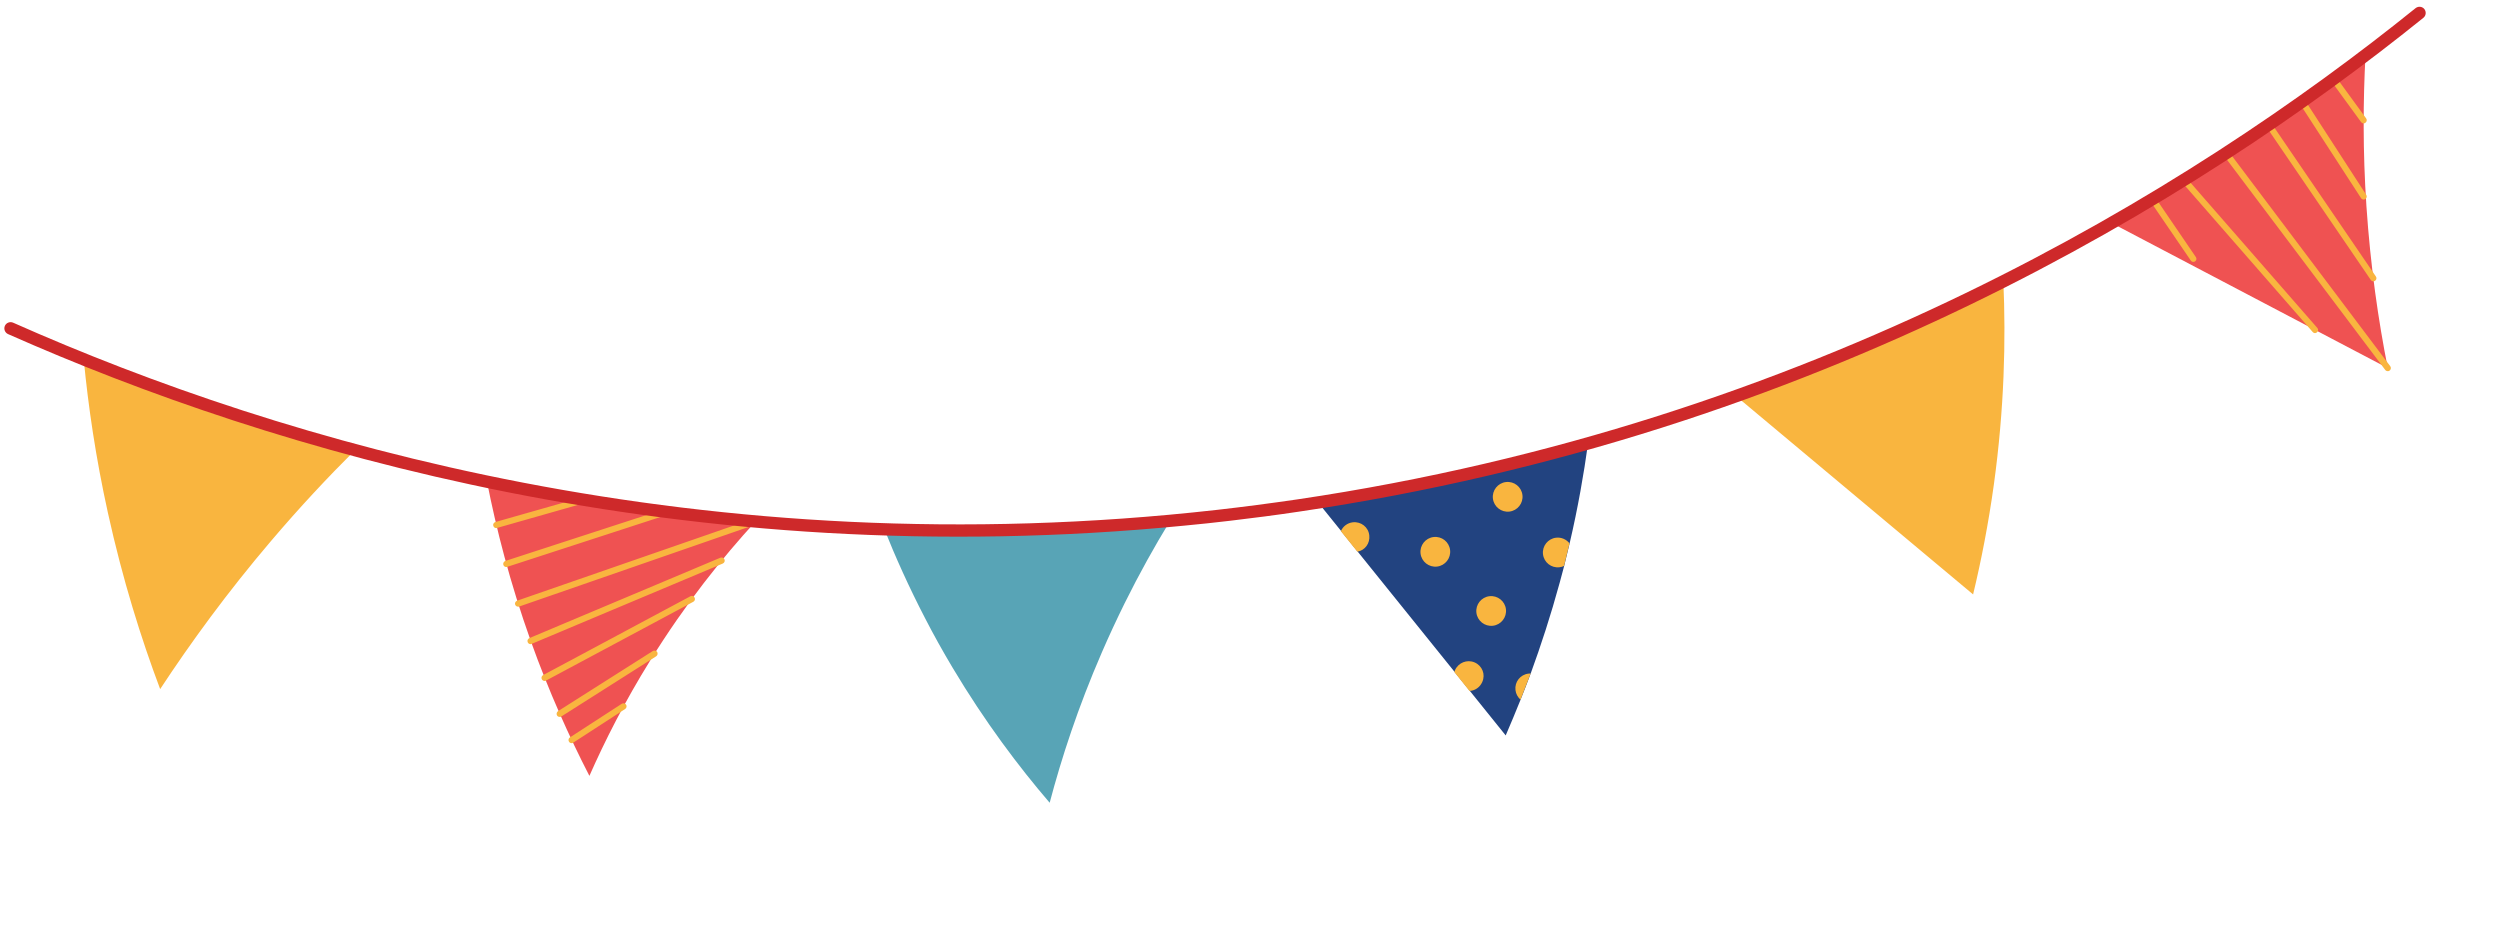 <?xml version="1.0" encoding="UTF-8"?> <svg xmlns="http://www.w3.org/2000/svg" xmlns:xlink="http://www.w3.org/1999/xlink" width="1187" height="439" xml:space="preserve" overflow="hidden"> <defs> <clipPath id="clip0"> <rect x="0" y="-13" width="1187" height="439"></rect> </clipPath> <clipPath id="clip1"> <path d="M5.58253e-05 125.534 1151.49-10.313 1186.55 286.915 35.065 422.761Z" fill-rule="nonzero" clip-rule="nonzero"></path> </clipPath> <clipPath id="clip2"> <path d="M5.58253e-05 125.534 1151.49-10.313 1186.55 286.915 35.065 422.761Z" fill-rule="evenodd" clip-rule="evenodd"></path> </clipPath> <clipPath id="clip3"> <path d="M5.58253e-05 125.534 1151.49-10.313 1186.55 286.915 35.065 422.761Z" fill-rule="evenodd" clip-rule="evenodd"></path> </clipPath> <clipPath id="clip4"> <path d="M419.512 237.604 554.47 221.683 570.739 359.58 435.78 375.502Z" fill-rule="nonzero" clip-rule="nonzero"></path> </clipPath> <clipPath id="clip5"> <path d="M0.002 125.548 1151.51-10.301 1172.2 165.081 20.692 300.93Z" fill-rule="nonzero" clip-rule="nonzero"></path> </clipPath> </defs> <g clip-path="url(#clip0)" transform="matrix(1 0 0 1 0 13)"> <g clip-path="url(#clip1)"> <g clip-path="url(#clip2)"> <g clip-path="url(#clip3)"> <g clip-path="url(#clip4)"> <path d="M418.205 205.544C412.158 189.56 407.488 174.594 403.838 161.003 426.226 164.357 449.933 167.231 474.896 169.445 497.106 171.421 518.477 172.677 538.831 173.397 530.45 184.051 521.77 196.024 513.029 209.435M513.029 209.435C508.539 216.377 503.991 223.683 499.559 231.343 485.311 255.829 474.657 278.935 466.634 299.289 454.124 280.673 440.654 257.684 428.382 230.268 424.61 221.826 421.198 213.564 418.205 205.544" fill="#58A4B6" fill-rule="nonzero" fill-opacity="1" transform="matrix(0.993 -0.117 0.117 0.993 0.002 125.548)"></path> </g> <path d="M638.801 218.594C634.492 211.71 630.182 204.884 625.87 198 623.655 194.469 621.441 190.935 619.226 187.404 616.114 182.435 612.999 177.527 609.887 172.558 630.06 171.779 651.312 170.404 673.461 168.309 696.988 166.033 719.379 163.04 740.509 159.687 736.798 173.935 732.189 189.439 726.263 205.843L722.431 216.2C721.413 218.714 720.396 221.288 719.379 223.86M719.379 223.86C713.393 238.707 707.046 252.417 700.7 264.989 698.604 269.058 696.57 272.949 694.475 276.782 691.421 282.408 688.369 287.796 685.434 292.884 680.645 285.221 675.798 277.56 671.008 269.897 668.972 266.663 666.937 263.431 664.903 260.139 656.223 246.309 647.482 232.421 638.801 218.594" fill="#224380" fill-rule="nonzero" fill-opacity="1" transform="matrix(0.993 -0.117 0.117 0.993 0.002 125.548)"></path> <path d="M999.6 84.857 1121.84 168.666C1120.04 145.799 1119.33 119.758 1120.76 91.143 1122.08 64.863 1125.08 40.979 1128.72 19.846 1112.09 29.605 1094.42 39.421 1075.81 49.06 1049.4 62.707 1023.91 74.561 999.6 84.857ZM288.118 136.999C307.275 142.027 325.835 146.398 343.733 150.169 325.893 165.493 305.839 185.248 286.084 210.092 271.838 227.992 260.345 245.292 251.063 261.037 243.821 241.7 236.696 219.312 230.89 194.109 224.305 165.374 220.832 139.095 219.097 116.346 240.648 123.588 263.696 130.594 288.118 136.999" fill="#EF5252" fill-rule="nonzero" fill-opacity="1" transform="matrix(0.993 -0.117 0.117 0.993 0.002 125.548)"></path> <path d="M1124.95 51.693C1125.67 51.273 1125.92 50.374 1125.49 49.657L1113.52 28.405C1113.1 27.687 1112.2 27.446 1111.48 27.867 1110.77 28.286 1110.53 29.184 1110.95 29.901L1122.92 51.153C1123.22 51.633 1123.7 51.932 1124.18 51.932 1124.48 51.932 1124.72 51.871 1124.95 51.693ZM1036.9 107.605C1037.62 107.245 1037.91 106.347 1037.49 105.629L1021.57 75.16C1021.21 74.442 1020.31 74.14 1019.6 74.561 1018.88 74.921 1018.58 75.819 1019 76.537L1034.92 107.007C1035.16 107.486 1035.7 107.785 1036.23 107.785 1036.41 107.785 1036.66 107.725 1036.9 107.605ZM1120.64 87.731C1121.36 87.371 1121.67 86.473 1121.31 85.755L1097.3 37.027C1096.94 36.306 1096.04 36.01 1095.32 36.367 1094.6 36.727 1094.31 37.625 1094.66 38.343L1118.67 87.011C1118.91 87.551 1119.45 87.85 1119.99 87.85 1120.23 87.85 1120.46 87.792 1120.64 87.731ZM1120.71 126.762C1121.43 126.402 1121.72 125.504 1121.31 124.786L1080.48 46.603C1080.12 45.885 1079.22 45.585 1078.5 46.006 1077.78 46.364 1077.49 47.262 1077.9 47.98L1118.73 126.163C1118.97 126.642 1119.51 126.942 1120.05 126.942 1120.23 126.942 1120.46 126.881 1120.71 126.762ZM1090.47 147.833C1091.14 147.356 1091.32 146.458 1090.83 145.799L1037.38 67.737C1036.9 67.078 1036 66.898 1035.34 67.377 1034.68 67.854 1034.5 68.752 1034.98 69.412L1088.44 147.476C1088.74 147.894 1089.16 148.133 1089.64 148.133 1089.93 148.072 1090.24 148.013 1090.47 147.833ZM1122.56 169.925C1123.28 169.504 1123.52 168.606 1123.1 167.888L1058.75 57.558C1058.33 56.84 1057.43 56.602 1056.71 57.02 1055.99 57.439 1055.76 58.337 1056.17 59.055L1120.53 169.384C1120.82 169.864 1121.31 170.105 1121.78 170.105 1122.08 170.163 1122.32 170.105 1122.56 169.925ZM700.643 265.047C700.339 264.989 699.979 264.989 699.622 264.989 695.67 264.989 692.562 268.16 692.562 272.051 692.562 273.908 693.28 275.584 694.414 276.84ZM674.841 256.727C671.427 254.751 667.117 255.948 665.141 259.302 665.022 259.54 664.842 259.84 664.723 260.139 666.76 263.371 668.794 266.605 670.828 269.897 673.403 270.077 675.978 268.758 677.355 266.364 679.389 263.013 678.253 258.703 674.841 256.727ZM722.374 216.2C721.71 216.438 720.939 216.558 720.158 216.558 716.206 216.558 713.091 213.384 713.091 209.493 713.091 205.602 716.269 202.431 720.158 202.431 722.735 202.431 724.944 203.806 726.2 205.843ZM685.495 226.316C681.604 226.316 678.433 229.489 678.433 233.38 678.433 237.271 681.604 240.445 685.495 240.445 689.386 240.445 692.562 237.271 692.562 233.38 692.562 229.489 689.386 226.316 685.495 226.316ZM699.622 173.397C695.733 173.397 692.562 176.568 692.562 180.459 692.562 184.35 695.733 187.524 699.622 187.524 703.517 187.524 706.688 184.35 706.688 180.459 706.688 176.568 703.573 173.397 699.622 173.397ZM662.447 195.306C658.556 195.306 655.385 198.479 655.385 202.37 655.385 206.261 658.556 209.435 662.447 209.435 666.339 209.435 669.512 206.261 669.512 202.37 669.512 198.479 666.399 195.306 662.447 195.306ZM625.152 183.871C622.519 183.871 620.243 185.309 619.046 187.404 621.261 190.935 623.477 194.469 625.692 198 629.403 197.761 632.216 194.707 632.216 190.935 632.277 187.044 629.104 183.871 625.152 183.871ZM221.312 138.975 264.715 131.969C265.492 131.85 266.09 131.071 265.912 130.295 265.732 129.516 265.015 128.915 264.236 129.098L220.835 136.099C220.056 136.221 219.457 136.997 219.637 137.778 219.757 138.496 220.355 139.034 221.073 139.034 221.192 138.975 221.253 138.975 221.312 138.975ZM223.947 157.891 302.726 142.146C303.505 141.969 304.045 141.19 303.865 140.411 303.685 139.632 302.906 139.095 302.13 139.275L223.348 155.017C222.57 155.197 222.032 155.976 222.21 156.754 222.331 157.472 222.988 157.952 223.648 157.952 223.708 157.891 223.828 157.891 223.947 157.891ZM227.3 177.288 344.035 151.605C344.811 151.425 345.351 150.649 345.171 149.87 344.991 149.091 344.213 148.554 343.436 148.731L226.702 174.414C225.923 174.594 225.383 175.371 225.563 176.149 225.743 176.867 226.342 177.288 226.999 177.288 227.12 177.347 227.179 177.288 227.3 177.288ZM231.25 195.547 325.776 168.309C326.553 168.068 327.032 167.289 326.794 166.452 326.553 165.673 325.776 165.194 324.937 165.435L230.413 192.731C229.634 192.972 229.155 193.751 229.396 194.588 229.573 195.247 230.172 195.666 230.831 195.666 230.951 195.605 231.131 195.605 231.25 195.547ZM235.92 213.684 309.732 184.71C310.511 184.411 310.869 183.574 310.57 182.795 310.27 182.017 309.433 181.656 308.654 181.956L234.842 210.931C234.063 211.231 233.705 212.068 234.005 212.846 234.243 213.445 234.783 213.805 235.38 213.805 235.56 213.805 235.74 213.744 235.92 213.684ZM241.127 231.465 289.199 208.357C289.917 207.997 290.216 207.099 289.917 206.381 289.559 205.663 288.661 205.363 287.941 205.663L239.869 228.769C239.151 229.129 238.852 230.027 239.151 230.745 239.392 231.285 239.93 231.584 240.468 231.584 240.709 231.643 240.889 231.584 241.127 231.465ZM245.318 244.455 271.658 231.465C272.376 231.105 272.675 230.207 272.317 229.489 271.957 228.769 271.059 228.472 270.341 228.83L244.001 241.82C243.283 242.18 242.984 243.078 243.342 243.796 243.583 244.336 244.121 244.635 244.661 244.635 244.899 244.574 245.079 244.574 245.318 244.455ZM812.891 145.619 913.698 252.357C919.383 236.911 924.831 219.969 929.618 201.592 938.724 166.513 943.331 134.245 945.367 106.289 924.714 113.833 902.562 121.255 879.035 128.2 856.049 135.023 833.894 140.771 812.891 145.619ZM104.519 71.03C123.135 79.588 141.274 87.312 158.754 94.316 144.328 105.629 129.301 118.322 113.978 132.568 90.509 154.36 70.455 176.03 53.454 196.265 47.288 171.421 41.842 142.567 38.608 110.241 35.914 83.36 35.257 58.636 35.734 36.487 56.985 48.102 79.914 59.714 104.519 71.03" fill="#F9B53F" fill-rule="nonzero" fill-opacity="1" transform="matrix(0.993 -0.117 0.117 0.993 0.002 125.548)"></path> <g clip-path="url(#clip5)"> <path d="M561.878 170.462C574.569 170.523 587.321 170.343 600.308 169.983 847.546 162.622 1038.39 73.724 1154.95 0.449 1156.33-0.388 1158.12-0.03 1159.02 1.347 1159.86 2.724 1159.5 4.52 1158.12 5.418 1040.91 79.112 849.047 168.486 600.488 175.85 589.355 176.21 578.28 176.329 567.385 176.329 560.141 176.329 552.899 176.269 545.774 176.091M545.774 176.091C306.978 171.48 119.665 90.364 1.431 20.384 0.056 19.547-0.423 17.749 0.414 16.313 1.253 14.936 3.049 14.459 4.485 15.296 124.631 86.534 316.794 169.265 561.878 170.462" fill="#CE292A" fill-rule="nonzero" fill-opacity="1" transform="matrix(0.993 -0.117 0.117 0.993 0.002 125.548)"></path> </g> </g> </g> </g> </g> </svg> 